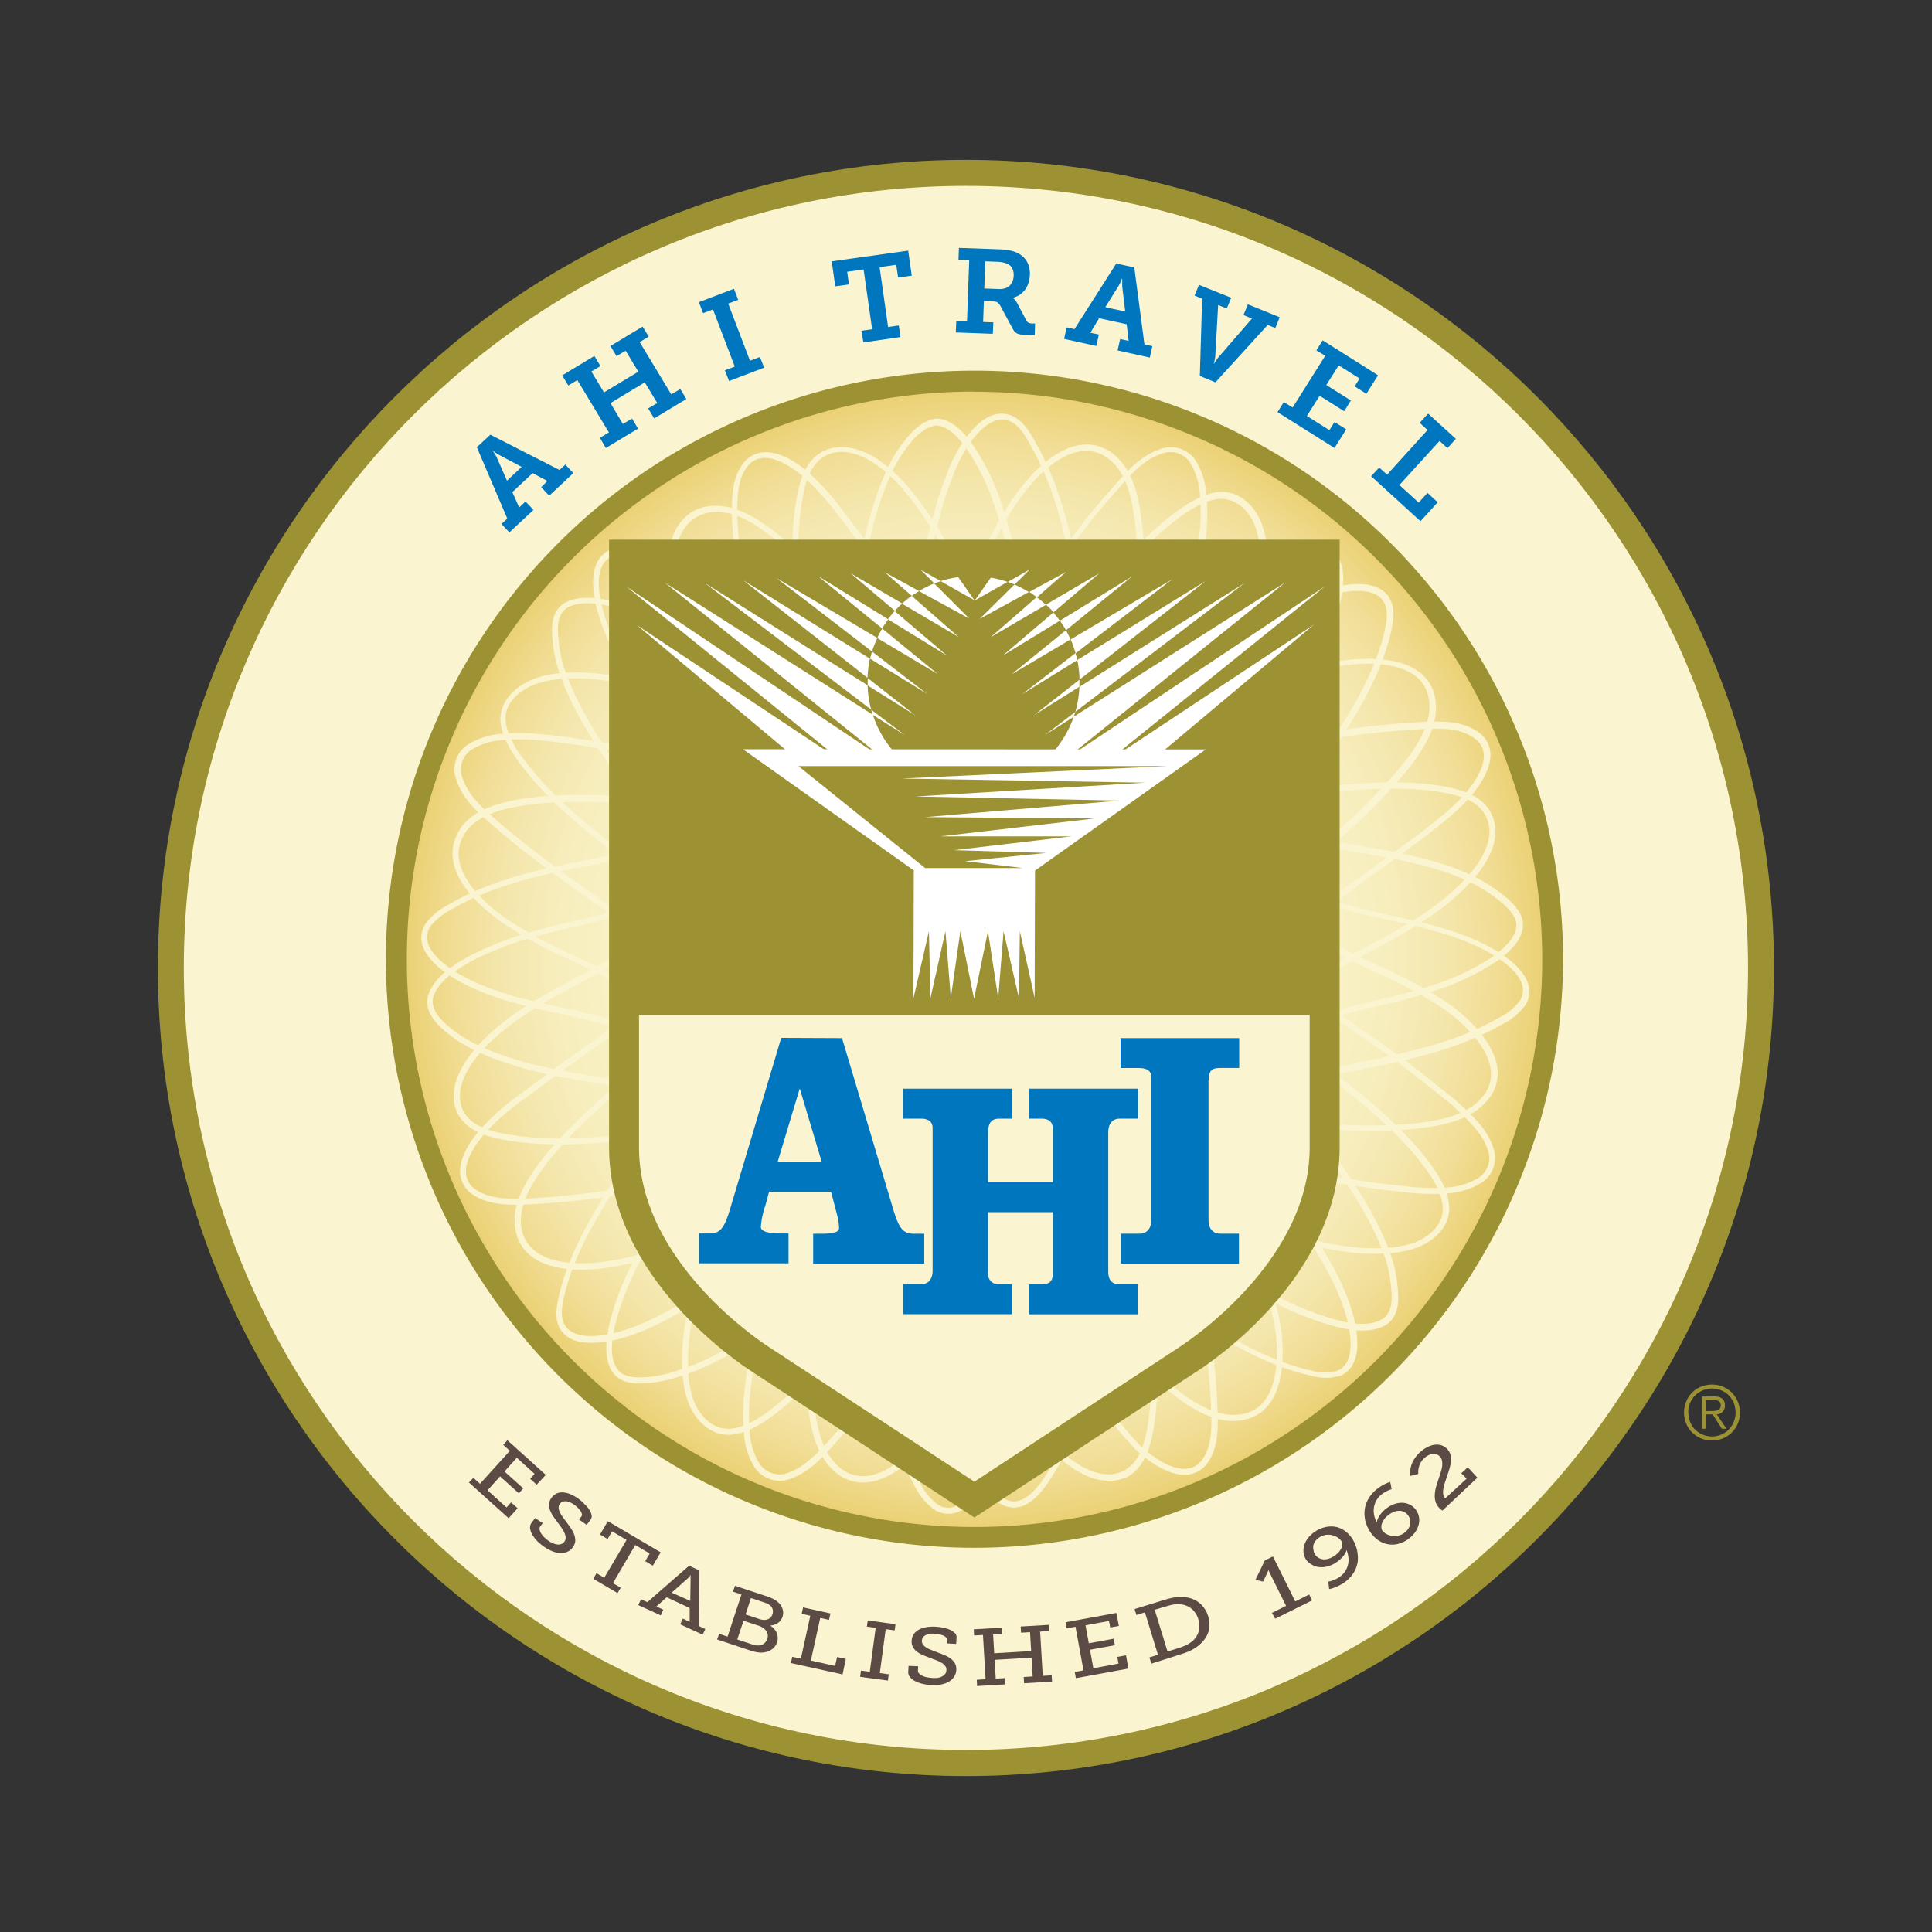 <svg xmlns="http://www.w3.org/2000/svg" xmlns:xlink="http://www.w3.org/1999/xlink" id="Layer_1" data-name="Layer 1" viewBox="0 0 360 360"><rect x="0" y="0" width="360" height="360" fill="#333333" stroke="none"/><defs><style>.cls-1{fill:#faf5d0;}.cls-2{fill:url(#radial-gradient);}.cls-3{fill:#9c9233;}.cls-4{fill:#0076be;}.cls-5{fill:#fff;}.cls-6{fill:#5c4b44;}</style><radialGradient id="radial-gradient" cx="181.59" cy="178.75" r="107.72" gradientUnits="userSpaceOnUse"><stop offset="0" stop-color="#faf5d0"></stop><stop offset="0.45" stop-color="#faf4ce"></stop><stop offset="0.61" stop-color="#f9f2c7"></stop><stop offset="0.73" stop-color="#f7edbc"></stop><stop offset="0.82" stop-color="#f4e6ab"></stop><stop offset="0.9" stop-color="#f1dd95"></stop><stop offset="0.97" stop-color="#ecd37a"></stop><stop offset="1" stop-color="#eacd6c"></stop></radialGradient></defs><title>Artboard 1</title><path class="cls-1" d="M328.3,180.5A148.06,148.06,0,1,1,180.24,32.44,148.06,148.06,0,0,1,328.3,180.5Z"></path><path class="cls-2" d="M181.59,286.47A107.72,107.72,0,1,0,73.86,178.75,107.72,107.72,0,0,0,181.59,286.47Z"></path><path class="cls-3" d="M181.59,288.41A109.67,109.67,0,1,1,291.25,178.75,109.79,109.79,0,0,1,181.59,288.41Zm0-215.44A105.78,105.78,0,1,0,287.37,178.75,105.9,105.9,0,0,0,181.59,73Z"></path><path class="cls-1" d="M206.53,275.91c-4.4,0-8.67-3.6-11.11-6.11-4.79-4.87-8.09-10.91-11.29-16.75l-.71-1.31c-.48-.94-.94-1.85-1.49-2.73l-.21-.37c-1.11-1.89-2.78-4.75-4.7-5.06a2.78,2.78,0,0,0-2.32.85,29.2,29.2,0,0,0-3.39,3.93c-1.47,1.92-2.85,4-4.19,6l-.07.11a160,160,0,0,1-11,14l-.53.59c-2.36,2.58-4.79,5.25-8.14,6.47a5.63,5.63,0,0,1-6.81-2.18,13.48,13.48,0,0,1-1.94-6.23,37.3,37.3,0,0,1,.22-8.88c.45-4,1.09-8.05,1.71-12,.5-3.16,1-6.42,1.42-9.65a22.55,22.55,0,0,0,.46-5.53l0-.15c-.1-.79-.23-1.88-.87-2.27a4.4,4.4,0,0,0-2.68,0,28.14,28.14,0,0,0-5.13,1.36c-1.43.49-2.83,1-4.23,1.51-5.53,2-11.25,4.1-17.31,4.84-3.36.43-14.46,1.18-16.13-7-1.06-4.87,2.09-9.71,5.31-13.8,4.35-5.38,9.58-10,14.65-14.45.33-.34.72-.69,1.13-1.07s.77-.7,1.16-1.09c.88-.82,2.5-2.31,2.47-3.66a2,2,0,0,0-.82-1.48,15.07,15.07,0,0,0-3.84-1.86l-.27-.1a114.36,114.36,0,0,0-11.42-2.91c-6.15-1.35-12.5-2.74-18.26-5.74-2.46-1.32-6.72-4-7.55-7.31a4.71,4.71,0,0,1,.74-3.87,11.86,11.86,0,0,1,4.09-3.37l.6-.37c8.4-4.77,18.06-6.61,26.57-8.24,1-.24,2-.45,3-.67s1.8-.37,2.71-.59c1.84-.56,4.58-1.4,4.77-3.51.11-1.8-1.58-4.23-2.22-5.14-1.27-2.07-2.76-4.08-4.2-6l-1.23-1.66c-4.1-6-7.23-11.26-9.22-17.06a22.27,22.27,0,0,1-1.29-6.24c-.25-2.3-.24-5.17,2.1-6.72,2.63-1.62,6.53-1,9.24-.43a61.3,61.3,0,0,1,12.5,5c2.33,1.26,4.6,2.68,6.8,4,2.66,1.66,5.41,3.37,8.25,4.81,1.64.88,5.35,2.86,6.67,1a6.62,6.62,0,0,0,.7-3.69,46.91,46.91,0,0,0-.68-6.78c-.82-7.12-1.42-14.65-.35-21.93.52-3.86,1.57-8.53,5.17-10.32s7.48-.14,9.46,1.06c5.07,3,8.54,8.15,11.6,12.66l.05.07c1.37,2.3,2.68,4.68,4,7,.46.82.91,1.65,1.37,2.46l.5.92c.37.67.71,1.3,1.1,1.92l.22.37c1.1,1.9,2.77,4.76,4.7,5.07a2.79,2.79,0,0,0,2.31-.84,22.18,22.18,0,0,0,2.78-3.28l.5-.66c1.43-1.84,2.8-3.77,4.13-5.64.93-1.32,1.86-2.63,2.81-3.91a124.21,124.21,0,0,1,8.48-10.5l.13-.15c2.34-2.68,5-5.73,8.56-6.91a5.56,5.56,0,0,1,6.8,2.19,14.37,14.37,0,0,1,1.93,6.23,36.71,36.71,0,0,1-.24,8.87c-.5,4.49-1.23,9-1.94,13.38-.44,2.7-.9,5.49-1.29,8.25a29.84,29.84,0,0,0-.34,5.51c0,.55.09,1.81.88,2.31a4.1,4.1,0,0,0,2.55.17l.2,0a42.16,42.16,0,0,0,5-1.44l.12,0c1.7-.56,3.45-1.19,5.13-1.79,5.22-1.88,10.62-3.82,16.27-4.43,3.38-.43,14.56-1.18,16.24,6.88,1.07,5.11-2.28,10.07-5.32,13.82a110.09,110.09,0,0,1-12.19,12.42l-2.44,2.24-1.12,1c-.4.36-.79.73-1.22,1.09l-.09.09c-1,1-2.47,2.47-2.39,3.66a1.85,1.85,0,0,0,.85,1.33,10.76,10.76,0,0,0,4.09,2,110.78,110.78,0,0,0,11.74,3.07c6,1.35,12.3,2.74,18,5.7,2.46,1.32,6.71,4,7.54,7.31a4.67,4.67,0,0,1-.74,3.88,12.31,12.31,0,0,1-4.48,3.54l-.35.2c-7.93,4.45-17.1,6.32-26,8.13l-.76.15c-1.76.33-3.59.67-5.42,1.2s-4.69,1.37-4.79,3.38c-.1,1.6,1.13,3.49,2.12,5l.1.16c1.05,1.71,2.26,3.39,3.43,5,.64.89,1.28,1.78,1.89,2.67,3.37,4.82,7.11,10.6,9.32,16.92a24.23,24.23,0,0,1,1.3,6.37c.36,3.29-.34,5.47-2.11,6.61-2.13,1.34-5.15,1.48-9.25.42a54.17,54.17,0,0,1-12.5-5c-2.5-1.27-4.9-2.77-7.23-4.22a84.57,84.57,0,0,0-7.8-4.51l-.82-.38a11.22,11.22,0,0,0-3.7-1.29,2.24,2.24,0,0,0-2,.49c-1.31,1.26-1,4.67-.81,6.51l0,.43c.11.6.2,1.25.28,1.9s.17,1.23.28,1.85c.67,6.84,1.43,14.54.35,21.91-.5,3.79-1.53,8.39-5.15,10.31A7.55,7.55,0,0,1,206.53,275.91ZM176.67,242.4a3.27,3.27,0,0,1,.54,0c2.46.41,4.22,3.42,5.5,5.62l.21.35c.56.92,1,1.85,1.49,2.75l.73,1.34c3.16,5.77,6.43,11.74,11.11,16.49,2.86,2.95,8.38,7.52,13.21,5.07,3.14-1.67,4.08-5.93,4.54-9.45,1.06-7.24.31-14.87-.35-21.6-.11-.58-.19-1.21-.28-1.85s-.17-1.27-.28-1.9l-.05-.47c-.21-2.17-.55-5.8,1.16-7.45a3.3,3.3,0,0,1,2.88-.8,11.89,11.89,0,0,1,4.09,1.39l.81.38a82.89,82.89,0,0,1,7.92,4.57c2.31,1.44,4.69,2.93,7.15,4.18A53.08,53.08,0,0,0,249.3,246c3.78,1,6.51.89,8.35-.27,1.37-.88,1.89-2.7,1.58-5.55a23.15,23.15,0,0,0-1.24-6.09c-2.16-6.18-5.85-11.88-9.18-16.63-.61-.89-1.24-1.77-1.88-2.66-1.18-1.64-2.4-3.34-3.46-5.08l-.1-.15c-1.08-1.66-2.42-3.73-2.3-5.7.14-2.83,3.57-3.83,5.62-4.43,1.89-.54,3.74-.89,5.53-1.22L253,198c8.79-1.79,17.87-3.64,25.65-8l.34-.19a11.52,11.52,0,0,0,4.09-3.18,3.53,3.53,0,0,0,.58-3c-.74-3-5.12-5.58-7-6.57-5.53-2.89-11.72-4.26-17.69-5.59a110.35,110.35,0,0,1-11.84-3.11,11.71,11.71,0,0,1-4.48-2.18,2.94,2.94,0,0,1-1.26-2.14c-.12-1.72,1.53-3.36,2.72-4.55l.13-.13c.45-.38.84-.74,1.22-1.09l1.13-1,2.43-2.23a108.65,108.65,0,0,0,12.07-12.29c2.89-3.55,6.07-8.23,5.09-12.86-1.48-7.1-11.84-6.37-15-6-5.51.6-10.85,2.52-16,4.37-1.69.61-3.44,1.24-5.16,1.81l-.12,0a42.64,42.64,0,0,1-5.16,1.47l-.23,0a4.84,4.84,0,0,1-3.34-.35c-1.25-.79-1.39-2.52-1.39-3.23a30.39,30.39,0,0,1,.33-5.61l0-.1c.39-2.78.85-5.57,1.29-8.28.71-4.36,1.44-8.86,1.94-13.32a36.15,36.15,0,0,0,.24-8.61,13.35,13.35,0,0,0-1.76-5.73,4.41,4.41,0,0,0-5.47-1.72c-3.26,1.08-5.81,4-8.06,6.57l-.13.16a122.65,122.65,0,0,0-8.41,10.42c-.95,1.27-1.87,2.57-2.8,3.88-1.33,1.89-2.71,3.83-4.16,5.68l-.49.65a23.55,23.55,0,0,1-2.93,3.45,3.94,3.94,0,0,1-3.27,1.12c-2.46-.41-4.29-3.55-5.51-5.63l-.2-.35c-.4-.64-.76-1.29-1.13-2-.16-.3-.32-.6-.5-.91l-1.37-2.46c-1.27-2.29-2.58-4.66-3.94-6.94v0c-3.15-4.62-6.39-9.41-11.24-12.32-1.78-1.07-5.23-2.63-8.35-1s-4.07,5.88-4.55,9.46c-1.05,7.15-.45,14.6.35,21.59a47.57,47.57,0,0,1,.69,7,7.64,7.64,0,0,1-.9,4.35c-1.91,2.7-6.26.39-8.11-.6-2.91-1.48-5.69-3.21-8.37-4.88-2.18-1.36-4.44-2.76-6.72-4A60.63,60.63,0,0,0,114,113c-2.5-.54-6.11-1.11-8.36.28-1.8,1.19-1.81,3.53-1.58,5.66a21.51,21.51,0,0,0,1.24,6c2,5.69,5,10.82,9.08,16.78l1.21,1.64c1.45,2,3,4,4.24,6.08,1.17,1.68,2.52,3.89,2.4,5.86-.27,2.9-3.58,3.91-5.55,4.51l-.11,0c-.91.22-1.83.41-2.74.6s-2.05.43-3,.67c-8.46,1.61-18,3.44-26.24,8.11l-.59.36a11.13,11.13,0,0,0-3.72,3,3.56,3.56,0,0,0-.58,3c.75,3,5.12,5.58,7,6.57,5.62,2.93,11.89,4.3,18,5.63a115.26,115.26,0,0,1,11.56,3l.29.11a15.56,15.56,0,0,1,4.17,2,3.14,3.14,0,0,1,1.24,2.35c0,1.86-1.82,3.58-2.82,4.51-.39.39-.8.76-1.19,1.11s-.77.71-1.11,1.06c-5.06,4.45-10.26,9-14.54,14.33-3,3.87-6,8.43-5.08,12.85,1.47,7.21,11.75,6.49,14.86,6.1,5.93-.72,11.58-2.79,17-4.78,1.41-.51,2.82-1,4.23-1.52a29.42,29.42,0,0,1,5.32-1.4,5.19,5.19,0,0,1,3.48.18c1.12.69,1.3,2.15,1.42,3.12l0,.18a23.58,23.58,0,0,1-.46,5.82c-.41,3.21-.92,6.49-1.42,9.65-.62,3.9-1.25,7.93-1.7,11.92a36.12,36.12,0,0,0-.23,8.61,12.46,12.46,0,0,0,1.76,5.72,4.51,4.51,0,0,0,5.47,1.73c3.07-1.12,5.41-3.68,7.67-6.16l.53-.58a159.15,159.15,0,0,0,10.94-13.86l.06-.09c1.35-2,2.74-4.08,4.23-6a30.63,30.63,0,0,1,3.54-4.09A4.2,4.2,0,0,1,176.67,242.4Z"></path><path class="cls-1" d="M160.81,276.24a8,8,0,0,1-5.25-2c-3.26-2.86-4.29-7.29-4.82-10.82-.94-6.4-.67-13-.42-19.43.06-1.6.13-3.21.17-4.82l0-.56c.18-2.62.22-5.44-1.75-5.75a8,8,0,0,0-3.72,1,57.39,57.39,0,0,0-8.36,4.63l-1.17.74c-1.23.73-2.43,1.47-3.65,2.21-5.35,3.29-10.89,6.69-17.11,8.21-5.72,1.26-9.28.41-10.61-2.51-.78-1.82-.37-3.87,0-5.52,1.51-6.76,5-13.11,7.94-17.89,1.38-2.3,2.93-4.58,4.44-6.8,1.14-1.69,2.33-3.43,3.43-5.17l.18-.3c1.57-2.68,2.94-5.42.9-6.85-1.3-1.11-3.33-1.52-5.13-1.88l-1-.22c-1.9-.37-3.84-.7-5.71-1A114.73,114.73,0,0,1,97.36,199c-5.31-1.58-9.6-3.19-13.27-5.95-1.88-1.43-5.8-4.4-4-8.4,1.44-3,4.64-5,7.53-6.59a63,63,0,0,1,13.09-4.89c2-.57,4.1-1.05,6.13-1.52a75.58,75.58,0,0,0,9.78-2.72c.9-.31,3.27-1.14,3.88-2.5a1.89,1.89,0,0,0,0-1.56,11.49,11.49,0,0,0-3-3.47c-.88-.77-1.76-1.43-2.73-2.15-5.37-4.25-11.44-9-16.18-14.82-2.15-2.61-4.5-5.68-5.21-9.09-.86-4.32,2.59-7.6,6.39-8.94a20.69,20.69,0,0,1,6.17-1.07c7.33-.31,14.32,1.79,21.1,3.82,1.17.35,2.33.7,3.5,1a20.42,20.42,0,0,0,2.4.68l.48.12c1.64.39,4.4,1,5.91.11a2.28,2.28,0,0,0,1-1.52,14.87,14.87,0,0,0-.06-3.58c0-.29-.05-.57-.07-.85-.16-1.08-.36-2.21-.56-3.33s-.42-2.35-.59-3.52a153.48,153.48,0,0,1-2.67-21.8V96c0-3.21,0-6.84,2-9.5a5.23,5.23,0,0,1,3.85-2.22c3.85-.33,8,3.32,9.16,4.45a49.15,49.15,0,0,1,6.08,7c2.13,2.71,4.17,5.51,6.15,8.21,1.46,2,3,4.05,4.49,6.05A36.86,36.86,0,0,0,172,114.7a4.94,4.94,0,0,0,2.66,1.91,1.13,1.13,0,0,0,.66-.09l.26-.09.27-.25a5.5,5.5,0,0,0,.72-.73,15.25,15.25,0,0,0,1.89-2.88l.62-1.09c1-1.89,1.91-3.9,2.82-5.85,2.63-5.64,5.36-11.48,9.62-16.31,2.86-3.27,8.5-8.36,14.21-5.78,3.68,1.73,6,5.83,6.81,12.18,1,6.45.77,13.11.51,19.54-.06,1.53-.12,3.06-.16,4.58a14.5,14.5,0,0,0,.2,4.89,1.94,1.94,0,0,0,1.07,1.35c1.69.69,4.86-1.09,6.39-2l.39-.22c2.31-1.26,4.66-2.66,6.93-4l2.43-1.53c5.73-3.61,11.65-7.35,18.32-8.89,1.94-.51,8.48-1.88,10.49,2.39.91,1.94.49,4,.15,5.65-1.18,5.32-3.71,11-7.94,17.78-1.16,1.89-2.41,3.73-3.61,5.51-1.44,2.11-2.93,4.31-4.24,6.55l-.19.32c-1.59,2.69-3,5.45-1,7,1.36,1.08,3.41,1.5,5.22,1.86l1,.21c1.91.4,3.89.73,5.8,1.06,2.56.43,5.21.88,7.74,1.48,5.28,1.13,12,2.94,17.22,6.89,2.93,2.13,4.41,4.07,4.51,5.94.13,3.23-3,5.64-4.74,6.93a46.34,46.34,0,0,1-11.73,5.61,102.79,102.79,0,0,1-9.94,2.68c-2.49.58-5.07,1.18-7.55,1.92-1,.22-2,.55-2.95.86l-.16.05c-1.13.45-3.3,1.29-3.87,2.62a1.94,1.94,0,0,0,.06,1.56,11.21,11.21,0,0,0,2.95,3.33c.46.41.91.77,1.35,1.12s1,.78,1.45,1.2c5.21,4,11.21,8.81,16.14,14.67l.27.34c2,2.55,4.25,5.44,4.83,8.66,1,4.66-2.73,7.79-6.28,9a21.61,21.61,0,0,1-6.2.95c-7.06.3-13.88-1.67-20.46-3.57-1.37-.39-2.74-.79-4.1-1.16-1-.35-1.94-.57-2.88-.8-3-.72-6.31-1.27-6.94,1.31a16.62,16.62,0,0,0,.07,3.72l.07.68c.36,2.57.69,4.75,1.14,7l.26,1.63a138.45,138.45,0,0,1,2.3,20.19c.11,3.15.25,7.07-1.84,10a5.18,5.18,0,0,1-3.71,2.2c-3.26.34-6.92-2.2-9.41-4.4a67.25,67.25,0,0,1-6-7.07c-2.31-2.87-4.51-5.87-6.64-8.77-1.33-1.8-2.66-3.6-4-5.39l-.7-1a30.66,30.66,0,0,0-3.18-3.93c-.72-.71-1.7-1.69-2.65-1.78-1.3-.18-2.52,1.84-3,2.71a52,52,0,0,0-3.93,7.73l-.32.71A84.82,84.82,0,0,1,174,267.09c-1.38,2-6.34,8.36-12.13,9.08A7.37,7.37,0,0,1,160.81,276.24Zm-12.29-44.57h.4c3.21.52,2.92,4.72,2.76,7l0,.52c-.05,1.59-.11,3.21-.18,4.82-.25,6.35-.51,12.92.41,19.21.53,3.54,1.48,7.52,4.43,10.12A6.82,6.82,0,0,0,161.7,275c4.24-.53,8.64-4.8,11.35-8.61a84.23,84.23,0,0,0,7.32-13.19l.33-.76a54.57,54.57,0,0,1,4-7.88c.68-1.13,2.12-3.53,4.16-3.24,1.33.13,2.48,1.28,3.32,2.12a32.55,32.55,0,0,1,3.31,4.07l.69.94c1.35,1.78,2.69,3.59,4,5.4,2.13,2.89,4.33,5.87,6.61,8.72a67.67,67.67,0,0,0,5.86,7c1.87,1.65,5.5,4.41,8.5,4.1a4,4,0,0,0,2.9-1.74c1.85-2.6,1.73-6.15,1.61-9.29a138.11,138.11,0,0,0-2.27-20l-.27-1.62c-.44-2.21-.78-4.41-1.15-7l-.06-.7a16.69,16.69,0,0,1-.05-4.06c1-3.95,5.93-2.77,8.33-2.2.93.23,1.88.47,2.94.82,1.34.36,2.72.76,4.09,1.15,6.5,1.88,13.22,3.81,20.11,3.53a20.79,20.79,0,0,0,5.88-.89c3.07-1.09,6.38-3.77,5.5-7.72-.54-3-2.7-5.73-4.61-8.18l-.26-.33c-4.84-5.75-10.78-10.5-16-14.5-.5-.43-1-.81-1.44-1.19s-.91-.73-1.37-1.13a12.21,12.21,0,0,1-3.25-3.73,3.15,3.15,0,0,1-.08-2.51c.75-1.77,3.22-2.73,4.54-3.24l.2-.07c1-.32,2-.65,3-.88,2.48-.74,5.07-1.34,7.58-1.93a99,99,0,0,0,9.83-2.64,45.6,45.6,0,0,0,11.42-5.45c2.26-1.72,4.36-3.64,4.27-5.94-.08-1.48-1.44-3.18-4.05-5.08-5-3.81-11.61-5.58-16.78-6.69-2.51-.59-5.14-1-7.68-1.47-1.92-.32-3.91-.66-5.85-1.06l-1-.21c-1.94-.39-4.13-.83-5.7-2.08-2.93-2.28-.65-6.16.71-8.47l.19-.32c1.34-2.28,2.83-4.49,4.28-6.62,1.2-1.77,2.44-3.6,3.59-5.46,4.17-6.71,6.64-12.24,7.8-17.42.31-1.55.67-3.32-.08-4.92-1.66-3.55-7.92-2.09-9.16-1.76-6.5,1.5-12.34,5.18-18,8.75l-2.45,1.53c-2.29,1.37-4.65,2.77-7,4l-.38.22c-1.94,1.09-5.19,2.91-7.38,2a3,3,0,0,1-1.74-2.11,15.13,15.13,0,0,1-.25-5.26c0-1.5.1-3,.16-4.56.26-6.38.52-13-.5-19.33-.79-6-2.86-9.76-6.15-11.3-5.21-2.35-10.73,3-12.86,5.49-4.15,4.71-6.85,10.47-9.45,16-.91,1.95-1.86,4-2.85,5.92l-.62,1.09a15.93,15.93,0,0,1-2,3.05,6.08,6.08,0,0,1-.83.85,3.75,3.75,0,0,0-.35.33l-.11.11-.16,0a2,2,0,0,0-.32.1,2.05,2.05,0,0,1-1.22.13c-1-.09-2.06-.83-3.31-2.25a38.85,38.85,0,0,1-4-4.87c-1.52-2-3-4.06-4.49-6.06-2-2.69-4-5.48-6.14-8.18a48.55,48.55,0,0,0-6-6.82c-2.26-2.16-5.61-4.38-8.28-4.16a4.07,4.07,0,0,0-3,1.77c-1.75,2.35-1.74,5.78-1.74,8.81v.5a153.63,153.63,0,0,0,2.66,21.63c.17,1.18.38,2.34.58,3.5s.4,2.28.57,3.41c0,.32.06.59.08.88a15.9,15.9,0,0,1,0,3.9,3.45,3.45,0,0,1-1.55,2.28c-1.91,1.18-4.84.49-6.78,0l-.48-.12a23.55,23.55,0,0,1-2.49-.7l-3.47-1c-6.69-2-13.6-4.07-20.71-3.77a20.18,20.18,0,0,0-5.84,1c-3.1,1.09-6.43,3.74-5.65,7.62.66,3.16,2.91,6.1,5,8.6,4.66,5.68,10.68,10.43,16,14.63.94.7,1.87,1.4,2.8,2.2a12.83,12.83,0,0,1,3.27,3.88,3,3,0,0,1,0,2.48c-.72,1.62-2.8,2.52-4.54,3.13a77,77,0,0,1-9.92,2.75c-2,.47-4.09.95-6.08,1.51a62.56,62.56,0,0,0-12.85,4.79c-2.71,1.53-5.74,3.4-7,6.07s1,5,3.65,7c3.53,2.65,7.7,4.22,12.89,5.77a115.85,115.85,0,0,0,11.65,2.4c1.88.33,3.83.66,5.76,1l1,.21c1.93.39,4.12.83,5.6,2.1,3,2.13.76,6-.61,8.34l-.18.32c-1.13,1.77-2.32,3.52-3.47,5.22-1.49,2.2-3,4.48-4.41,6.74-2.86,4.71-6.32,11-7.79,17.54-.32,1.56-.67,3.34,0,4.82,1.07,2.34,4.2,3,9.29,1.85,6-1.48,11.5-4.83,16.78-8.07,1.22-.75,2.43-1.49,3.65-2.21l1.15-.73a56.67,56.67,0,0,1,8.52-4.71A9.68,9.68,0,0,1,148.52,231.67Z"></path><path class="cls-1" d="M176.7,282.08a5,5,0,0,1-2.82-.94,12.22,12.22,0,0,1-3.66-4.7c-4.54-7.91-6.43-16.9-8.25-25.6l-.13-.64a45.24,45.24,0,0,0-1.26-5.69c-.55-1.88-1.39-4.7-3.44-4.89-1.43-.08-3.06.88-4.49,1.74l-.83.49c-1.64,1.06-3.18,2.16-4.82,3.33q-1.41,1-2.88,2c-4.94,3.38-10.73,7.15-17.05,9.16a27.66,27.66,0,0,1-6.36,1.4c-1.69.1-5.14.3-6.68-2.22s-1.13-5.94-.42-9.05a52.19,52.19,0,0,1,5-12.56c1.2-2.2,2.55-4.35,3.85-6.44a96.68,96.68,0,0,0,4.93-8.49l.06-.12c.84-1.57,2.79-5.24,1-6.52a7.8,7.8,0,0,0-3.71-.7,34.5,34.5,0,0,0-4.53.41c-.79.1-1.57.2-2.36.28-6.66.74-14.42,1.43-22.11.34-3.81-.5-8.44-1.53-10.37-5-2.81-5.47,2.12-11.42,5.31-14.49,4.73-4.59,10.56-7.73,16.2-10.76l2-1.06c.44-.27.91-.54,1.37-.8s.92-.51,1.38-.79l.29-.16c1.93-1.08,4.86-2.7,5.19-4.59a2.76,2.76,0,0,0-.87-2.32,16,16,0,0,0-3.41-3l-.43-.32-2.3-1.62c-1.27-.89-2.59-1.81-3.84-2.75-5.71-4.06-10.21-7.55-14.14-10.95l-.21-.18c-2.63-2.27-5.6-4.84-6.79-8.35a5.54,5.54,0,0,1,2.19-6.87,13.71,13.71,0,0,1,6.28-1.93,36.79,36.79,0,0,1,7.5.12l1.29.1c4.06.45,8.16,1.12,12.13,1.76,3.17.52,6.45,1.06,9.64,1.47a32.1,32.1,0,0,0,5.56.34,3,3,0,0,0,2.46-.81,3.76,3.76,0,0,0,0-2.73,24.52,24.52,0,0,0-1.37-5c-.61-1.86-1.29-3.73-1.94-5.55-1.85-5.09-3.76-10.37-4.45-15.84-.46-4.3-.69-14.46,7-16.16,5.06-1,9.87,2.15,13.91,5.41a124.32,124.32,0,0,1,13,12.66l1.64,1.76c.69.8,1.47,1.58,2.16,2.26l.25.25c1.06,1.06,2.41,2.37,3.55,2.33a2,2,0,0,0,1.4-.79,12.43,12.43,0,0,0,2-4.17c.71-2,1.24-4.12,1.75-6.15l.21-.83c.32-1.45.64-2.88,1-4.32.37-1.61.73-3.22,1.1-4.86v0c.25-.85.49-1.7.72-2.54a53.76,53.76,0,0,1,2.2-6.72,27.72,27.72,0,0,1,3.77-7.25c1.53-2,3.9-4.62,7-4.37s5,3.6,6,5.6c4.63,8,6.52,17.21,8.34,26.07l.09.46a45.05,45.05,0,0,0,1.21,5.4c.51,2.16,1.5,4.69,3.41,4.78,1.59.11,3.34-.94,4.77-1.77l.59-.34c1.27-.83,2.55-1.75,3.78-2.64s2.58-1.87,3.94-2.75c4.9-3.35,10.67-7.11,17-9.25a27.75,27.75,0,0,1,6.29-1.3c1.83-.09,5.23-.27,6.77,2.23,1.23,2,1.36,4.93.41,9a50.13,50.13,0,0,1-5,12.46c-1.32,2.46-2.82,4.84-4.28,7.13-1.59,2.51-3.23,5.1-4.62,7.79-.07.17-.17.39-.28.63-.85,1.85-2.28,5-.69,6.12a7.48,7.48,0,0,0,3.7.7c1.48-.08,3-.26,4.51-.43q1.18-.15,2.37-.27c7.08-.79,14.65-1.39,22-.45,3.39.54,8.49,1.36,10.39,5.14,2.92,5.43-2,11.4-5.21,14.47-4.91,4.77-11,8.06-16.89,11.24l-1.28.69-1.5.78-1.41.73-.25.14c-1.9,1.1-4.78,2.77-5.12,4.71a2.79,2.79,0,0,0,.81,2.31,19.48,19.48,0,0,0,3.47,3l.49.36c1.59,1.13,3.2,2.24,4.81,3.35s3.26,2.26,4.89,3.42c3.61,2.78,7.14,5.58,10.55,8.3l1.07,1c2.3,2.13,4.9,4.54,5.94,7.67a5.52,5.52,0,0,1-2.18,6.87,14.4,14.4,0,0,1-6.28,1.93,44.66,44.66,0,0,1-8.8-.34c-4.32-.41-8.7-1.11-12.93-1.79-2.9-.46-5.91-.94-8.83-1.32l-1-.12a24.84,24.84,0,0,0-4.59-.34c-1,.11-2,.23-2.44.89s-.26,1.93-.16,2.71l0,.13a36.16,36.16,0,0,0,1.47,4.93c.62,1.88,1.31,3.78,2,5.61,1.84,5.08,3.74,10.33,4.42,15.78.46,4.31.69,14.48-7.05,16.05-5.14,1.07-10.12-2.27-13.89-5.29a108.88,108.88,0,0,1-12.46-12.09l-2.18-2.34c-.8-.79-1.5-1.61-2.19-2.4l-.35-.33c-1-1-2.29-2.14-3.44-2.11a2,2,0,0,0-1.38.8,11.77,11.77,0,0,0-1.95,4,117.74,117.74,0,0,0-3,11.49c-1.37,6.09-2.79,12.39-5.73,18.1-1,2-3.83,6.67-7.39,7.55A4.62,4.62,0,0,1,176.7,282.08ZM157,238.46h.25c2.85.26,3.85,3.67,4.46,5.7A47.6,47.6,0,0,1,163,250l.13.63c1.8,8.61,3.67,17.52,8.14,25.3a11.21,11.21,0,0,0,3.3,4.29,3.57,3.57,0,0,0,3,.62c3.2-.79,5.89-5.53,6.64-7,2.88-5.57,4.28-11.79,5.63-17.81a117,117,0,0,1,3-11.53,12.66,12.66,0,0,1,2.2-4.46,3.11,3.11,0,0,1,2.18-1.19c1.62-.1,3.1,1.3,4.29,2.42l.44.42c.69.81,1.35,1.57,2.14,2.35l2.19,2.36a108.17,108.17,0,0,0,12.33,12c3.58,2.87,8.29,6,13,5.07,6.82-1.38,6.56-10.8,6.14-14.78-.67-5.32-2.55-10.51-4.37-15.53-.66-1.84-1.35-3.74-2-5.62a36.71,36.71,0,0,1-1.52-5.13l0-.16c-.13-1-.34-2.55.35-3.5.69-1.11,2.09-1.26,3.22-1.38l.11,0a25.85,25.85,0,0,1,4.8.34l1,.13c2.94.38,6,.86,8.86,1.33,4.22.67,8.58,1.37,12.87,1.77a43.29,43.29,0,0,0,8.57.34,13.15,13.15,0,0,0,5.74-1.74,4.38,4.38,0,0,0,1.75-5.52c-1-2.88-3.34-5.08-5.64-7.21l-1-1c-3.37-2.68-6.9-5.48-10.49-8.24-1.61-1.15-3.23-2.27-4.86-3.4s-3.22-2.23-4.83-3.37l-.5-.37a20.67,20.67,0,0,1-3.66-3.18A3.91,3.91,0,0,1,245,184c.43-2.47,3.59-4.3,5.69-5.51l.28-.16c.47-.23.94-.48,1.41-.73l1.51-.78,1.26-.68C261,173,267,169.72,271.78,165.05c3-2.85,7.56-8.33,5-13.11-1.64-3.27-6.2-4-9.53-4.53-7.2-.92-14.69-.33-21.71.46l-2.35.26c-1.51.18-3.07.36-4.62.44h0a8.86,8.86,0,0,1-4.36-.89c-2.39-1.75-.72-5.39.28-7.56.11-.23.21-.45.29-.64,1.43-2.77,3.09-5.38,4.69-7.91,1.44-2.28,2.93-4.64,4.24-7.07a48.91,48.91,0,0,0,4.92-12.17c.88-3.81.79-6.49-.27-8.18s-3.53-1.8-5.73-1.69a27.09,27.09,0,0,0-6,1.25c-6.18,2.08-11.88,5.8-16.73,9.11-1.34.87-2.64,1.81-3.9,2.72s-2.53,1.83-3.85,2.69l-.61.35c-1.56.91-3.48,2-5.41,1.94-2.1-.11-3.6-2-4.46-5.63a44.55,44.55,0,0,1-1.23-5.51l-.09-.42c-1.8-8.78-3.67-17.85-8.22-25.76-1.29-2.43-2.74-4.8-5.1-5s-4.49,2-6,3.92a26.93,26.93,0,0,0-3.62,7,52.64,52.64,0,0,0-2.16,6.61c-.23.84-.47,1.69-.72,2.54-.36,1.63-.73,3.24-1.1,4.85-.32,1.43-.65,2.87-1,4.32l-.22.86c-.51,2-1.05,4.18-1.77,6.22a13.28,13.28,0,0,1-2.18,4.55,3.1,3.1,0,0,1-2.24,1.2H166c-1.65,0-3.13-1.47-4.31-2.66l-.22-.22c-.73-.73-1.53-1.52-2.23-2.34l-1.64-1.75a122.83,122.83,0,0,0-12.86-12.54c-4-3.25-8.38-6.13-12.95-5.18-6.82,1.49-6.56,10.92-6.13,14.9.67,5.33,2.55,10.54,4.38,15.58.66,1.82,1.34,3.7,1.95,5.56a25,25,0,0,1,1.41,5.17,4.58,4.58,0,0,1-.19,3.6,4.19,4.19,0,0,1-3.38,1.31,31.42,31.42,0,0,1-5.75-.35c-3.21-.41-6.5-.95-9.68-1.47-4-.64-8-1.31-12-1.75L101,138a36.78,36.78,0,0,0-7.27-.12A12.69,12.69,0,0,0,88,139.62a4.4,4.4,0,0,0-1.75,5.52c1.09,3.23,3.94,5.69,6.46,7.86l.21.19c4,3.42,8.29,6.78,14.06,10.89,1.25.94,2.5,1.81,3.82,2.73l2.32,1.64.43.32a17,17,0,0,1,3.63,3.24,3.88,3.88,0,0,1,1.11,3.24c-.43,2.44-3.52,4.15-5.77,5.4l-.27.15c-.45.28-.92.54-1.39.81s-.91.5-1.36.78l-2,1.09c-5.58,3-11.34,6.09-16,10.57-3,2.84-7.55,8.33-5.09,13.12,1.67,3,6,3.93,9.51,4.4,6.8,1,13.64.56,21.83-.35.78-.07,1.55-.17,2.33-.28a36.33,36.33,0,0,1,4.68-.41,8.73,8.73,0,0,1,4.35.89c2.6,1.9.4,6-.66,8l-.05.1a98.31,98.31,0,0,1-5,8.58c-1.3,2.07-2.64,4.21-3.82,6.38a51.06,51.06,0,0,0-4.92,12.27c-.65,2.86-1.14,6.08.27,8.17,1,1.71,3.32,1.83,5.61,1.69a26.83,26.83,0,0,0,6.09-1.34c6.19-2,11.9-5.69,16.76-9,1-.68,1.93-1.36,2.87-2,1.58-1.12,3.2-2.29,4.89-3.38l.84-.49C153.48,239.51,155.24,238.46,157,238.46Z"></path><path class="cls-1" d="M188.93,280.91a4.75,4.75,0,0,1-2.14-.53c-3.12-1.37-5.27-4.93-6.62-7.49a64.69,64.69,0,0,1-5-12.87c-.48-1.82-.89-3.67-1.29-5.46A74.6,74.6,0,0,0,171,244.08c-.51-1.23-1.37-3.31-2.65-3.82a1.94,1.94,0,0,0-1.55.12,9.64,9.64,0,0,0-2.84,2.27l-.58.6c-.78.89-1.51,1.85-2.14,2.69l-.57.7c-4.41,5.37-9,10.93-14.45,15.39-2.17,1.85-5.49,4.42-9,5.18-4.76.91-7.87-2.79-9.1-6.24a22.17,22.17,0,0,1-1-6.18c-.3-7.32,1.84-14.42,3.91-21.29.33-1.08.66-2.16,1-3.24.11-.44.26-.94.4-1.43s.29-1,.4-1.42l.1-.51c.35-1.72.82-4.07,0-5.36a2.21,2.21,0,0,0-1.47-.9,11.92,11.92,0,0,0-4.43.12c-1.58.16-3.17.42-4.7.68l-2.24.36a156.19,156.19,0,0,1-21.93,2.64c-3.41.13-7.3.09-10.19-1.94a5.12,5.12,0,0,1-2.21-3.79c-.31-3.67,3.09-7.62,4.56-9.15a42.22,42.22,0,0,1,7-5.93c4.68-3.6,9.59-7.09,14.35-10.46.36-.29.75-.59,1.15-.89,1.24-1,2.52-1.94,3.65-3a6,6,0,0,0,1.91-2.78c.16-1.17-1.74-2.3-2.76-2.91l-.1-.06c-1.82-1.1-3.84-2.05-5.78-3l-2.62-1.26-.76-.36a81.69,81.69,0,0,1-12.86-7.05c-2.84-2-11.86-8.93-8.39-16.24,2.07-4.59,7.56-6,12.11-6.75,6.93-1.09,14-.75,20.74-.42l3.67.18,1.23,0a12.09,12.09,0,0,0,3.68-.23,1.87,1.87,0,0,0,1.24-1c.53-1.1-.18-2.92-.7-4.25a71.43,71.43,0,0,0-4.7-8.34l-.69-1.11c-.63-1-1.28-2.05-1.93-3.07-3.48-5.5-7.08-11.19-8.66-17.68-1.28-5.51-.41-9.12,2.51-10.43,1.92-.9,3.82-.51,5.6,0,6.4,1.26,12.38,4.52,17.95,7.75,1.68,1.05,3.34,2.16,5,3.23,2.33,1.56,4.75,3.17,7.2,4.6,2.89,1.81,5.76,3.2,7.35,1.17,1.2-1.63,1.65-4.26,2-6.18s.73-3.86,1.06-5.74c.44-2.53.89-5.16,1.49-7.74a64,64,0,0,1,3.62-11.26,26.86,26.86,0,0,1,5.21-8,14.46,14.46,0,0,1,1.39-1.14l.52-.39.17-.1a6.37,6.37,0,0,0,.7-.27,6.19,6.19,0,0,1,1.36-.44c2.32-.1,4.62,1.49,6.92,4.72a43.54,43.54,0,0,1,5.63,11.64c1.12,3.29,1.92,6.66,2.69,9.92.59,2.49,1.19,5.06,1.94,7.58.17.49.33,1,.5,1.44s.35,1,.53,1.54c.54,1.37,1.34,3.41,2.56,3.9a1.83,1.83,0,0,0,1.52-.11,9.4,9.4,0,0,0,3.26-2.68l.25-.28a16.15,16.15,0,0,0,1.68-2.07c.16-.22.32-.44.49-.65,4.59-5.59,9.31-11.34,14.9-16,2.67-2.17,5.84-4.47,9.15-5.17,4.5-.9,7.82,2.61,9,6.24a22.66,22.66,0,0,1,1.07,6.12c.29,7.23-1.79,14.19-3.81,20.92-.36,1.21-.73,2.43-1.08,3.66-.1.39-.22.8-.35,1.22s-.32,1.05-.45,1.61c-.42,1.75-1,4.31-.13,5.76a2.31,2.31,0,0,0,1.55,1,12.09,12.09,0,0,0,4.41-.12c2.29-.23,4.61-.69,6.84-1.13a180.41,180.41,0,0,1,22-2.56c3.22-.11,7.23-.26,10.2,1.95a5.09,5.09,0,0,1,2.2,3.72c.32,3.41-2.71,7.23-4.55,9.21a56,56,0,0,1-5.87,5.13l-1.13.91c-2.87,2.16-5.79,4.26-8.6,6.29-1.91,1.38-3.83,2.76-5.76,4.19l-1.07.81c-1.27,1-2.59,2-3.75,3l-.22.22a4.87,4.87,0,0,0-1.67,2.4c-.19,1.32,2.09,2.68,2.84,3.13a64.87,64.87,0,0,0,5.81,3c.88.41,1.75.82,2.6,1.25a85.69,85.69,0,0,1,13.6,7.28c2,1.42,8.48,6.5,9.1,12.15a7.6,7.6,0,0,1-2.06,6.07c-2.7,3.18-7.16,4.23-10.75,4.78-6.41,1-12.9.72-19.17.44-1.75-.08-3.49-.15-5.23-.2h0l-1,0c-2.58-.11-5.12-.07-5.34,1.71a6.77,6.77,0,0,0,.77,3.44l.12.29a65,65,0,0,0,4,7.2c.47.76.94,1.51,1.39,2.27.63,1,1.28,2.06,1.94,3.09,3.47,5.49,7.07,11.16,8.65,17.65,1.61,7-.48,9.52-2.52,10.43a9.42,9.42,0,0,1-5.56,0c-7.13-1.55-13.69-5.24-18-7.89-2.26-1.31-4.47-2.79-6.6-4.22-1.8-1.2-3.65-2.44-5.54-3.59l-.31-.18c-2.71-1.58-5.49-2.94-7-.89-1.14,1.55-1.6,3.85-2,6.07s-.89,4.45-1.28,6.61c-.64,3.57-1.31,7.27-2.32,10.81a39.89,39.89,0,0,1-6,13.29C194.29,277.71,192,280.9,188.93,280.91ZM167.75,239a2.84,2.84,0,0,1,1,.19c1.74.69,2.68,3,3.3,4.47A77.23,77.23,0,0,1,175,254.31c.39,1.78.8,3.62,1.27,5.4a63.44,63.44,0,0,0,4.92,12.63c1.27,2.42,3.27,5.76,6.08,7,2.23,1.11,4.44,0,6.95-3.48A38.81,38.81,0,0,0,200,262.92a108.5,108.5,0,0,0,2.3-10.71c.39-2.16.79-4.4,1.28-6.62s.87-4.77,2.17-6.54c2.3-3,6.2-.78,8.53.58l.32.18c1.93,1.17,3.8,2.42,5.6,3.63,2.12,1.42,4.31,2.89,6.55,4.19,4.25,2.61,10.69,6.24,17.65,7.76a8.5,8.5,0,0,0,4.87,0c2.95-1.32,2.64-5.68,1.85-9.11-1.54-6.29-5.08-11.88-8.51-17.3-.65-1-1.31-2.07-1.95-3.1-.45-.76-.91-1.51-1.38-2.27a66.26,66.26,0,0,1-4.09-7.34l-.13-.32a7.59,7.59,0,0,1-.84-4c.36-3,4.23-2.8,6.53-2.7l1,0c1.76,0,3.51.12,5.26.2,6.22.27,12.65.55,18.94-.43,3.39-.52,7.6-1.5,10.06-4.4a6.46,6.46,0,0,0,1.78-5.18c-.56-5.18-6.74-10-8.61-11.34a85,85,0,0,0-13.44-7.18c-.86-.43-1.72-.84-2.59-1.25a65.82,65.82,0,0,1-5.91-3c-1.1-.66-3.7-2.2-3.39-4.25.11-1.23,1.16-2.27,2-3.1l.24-.22c1.21-1.11,2.55-2.14,3.84-3.13l1.07-.82c2-1.44,3.87-2.82,5.78-4.2,2.81-2,5.72-4.13,8.57-6.27l1.12-.9a55.28,55.28,0,0,0,5.75-5c1.7-1.83,4.52-5.35,4.25-8.32a3.94,3.94,0,0,0-1.75-2.89c-2.65-2-6.43-1.84-9.47-1.73a178.81,178.81,0,0,0-21.79,2.53c-2.32.46-4.66.92-7,1.15a13.11,13.11,0,0,1-4.82.1,3.45,3.45,0,0,1-2.27-1.55c-1.15-1.85-.47-4.69,0-6.57.14-.64.31-1.2.48-1.74s.24-.79.34-1.18c.36-1.25.72-2.47,1.09-3.69,2-6.64,4-13.51,3.76-20.53a21.72,21.72,0,0,0-1-5.81c-1-3.18-3.86-6.24-7.68-5.49-3.06.65-6.09,2.87-8.65,4.94-5.5,4.56-10.19,10.26-14.72,15.77l-.47.64a17.81,17.81,0,0,1-1.78,2.18l-.23.26a10.15,10.15,0,0,1-3.67,3,3,3,0,0,1-2.39.12c-1.68-.68-2.55-2.9-3.19-4.52-.21-.61-.38-1.11-.56-1.61s-.33-1-.51-1.47c-.76-2.58-1.37-5.16-2-7.66-.77-3.24-1.56-6.58-2.66-9.81a42.22,42.22,0,0,0-5.48-11.34c-2-2.86-4-4.34-5.87-4.26a6.67,6.67,0,0,0-1,.36,7.07,7.07,0,0,1-.69.27l-.46.35a14,14,0,0,0-1.27,1,25.93,25.93,0,0,0-5,7.66,63.51,63.51,0,0,0-3.55,11c-.59,2.55-1,5.16-1.48,7.68-.32,1.88-.66,3.83-1.06,5.76s-.81,4.8-2.18,6.66c-2.46,3.13-6.79.42-8.86-.89-2.47-1.43-4.9-3-7.25-4.62-1.6-1.07-3.26-2.17-4.9-3.2-5.48-3.17-11.36-6.38-17.62-7.62-1.68-.45-3.28-.78-4.86,0-3,1.35-2.67,5.7-1.87,9.13,1.53,6.29,5.08,11.9,8.52,17.32.65,1,1.3,2,1.93,3.08l.69,1.11a74.47,74.47,0,0,1,4.79,8.5c.6,1.55,1.41,3.65.67,5.2a3.09,3.09,0,0,1-1.95,1.57,13.46,13.46,0,0,1-4,.28l-1.21,0-3.71-.17c-6.73-.33-13.69-.67-20.5.39-4.26.69-9.4,2-11.24,6.11-3.17,6.66,6.11,13.5,8,14.81a80.52,80.52,0,0,0,12.69,6.95l.76.36c.86.43,1.73.84,2.61,1.25,2,.94,4,1.9,5.89,3l.09.06c1.25.74,3.58,2.13,3.3,4.08a6.91,6.91,0,0,1-2.23,3.42c-1.19,1.1-2.5,2.1-3.76,3.07l-1.16.9c-4.77,3.38-9.68,6.86-14.35,10.46a42.09,42.09,0,0,0-6.87,5.8c-1.07,1.11-4.53,5-4.26,8.27a4,4,0,0,0,1.75,2.95c2.58,1.81,6.24,1.84,9.47,1.72a156.4,156.4,0,0,0,21.79-2.63c.75-.11,1.49-.24,2.23-.36,1.55-.26,3.16-.52,4.75-.68a13,13,0,0,1,4.81-.1,3.29,3.29,0,0,1,2.19,1.38c1.12,1.68.59,4.31.2,6.22l-.1.54q-.19.75-.42,1.5c-.14.48-.28,1-.4,1.4-.32,1.11-.65,2.19-1,3.28-2.05,6.77-4.16,13.78-3.87,20.93a20.91,20.91,0,0,0,.9,5.84c1.07,3,3.76,6.25,7.78,5.47,3.29-.71,6.44-3.16,8.53-4.94,5.41-4.39,9.93-9.9,14.3-15.23l.55-.68c.64-.84,1.37-1.81,2.21-2.77l.6-.61a10.45,10.45,0,0,1,3.2-2.53A3.28,3.28,0,0,1,167.75,239Z"></path><path class="cls-3" d="M180,330.94c-83,0-150.58-67.55-150.58-150.58S96.94,29.79,180,29.79,330.55,97.33,330.55,180.36,263,330.94,180,330.94Zm0-296.3C99.62,34.64,34.25,100,34.25,180.36S99.62,326.08,180,326.08s145.72-65.37,145.72-145.72S260.32,34.64,180,34.64Z"></path><path class="cls-1" d="M181.56,279.45l-39.88-26.16c-2.64-1.67-26.07-17.18-26.07-40.68V102.89h131.9V212.61c0,23.49-23.44,39-26.11,40.7l-39.84,26.14Z"></path><path class="cls-3" d="M181.56,282.77l-41.16-27c-2.72-1.72-26.91-17.73-26.91-42V100.56H249.62V213.8c0,24.24-24.19,40.26-27,42l-41.11,27ZM119.07,106.14V213.8c0,21.63,23.36,36.66,24.35,37.29l38.14,25,38.09-25c1-.66,24.39-15.7,24.39-37.32V106.14Z"></path><rect class="cls-3" x="116.12" y="101.64" width="130.75" height="87.5"></rect><path class="cls-4" d="M156.9,193.44l9.48,31.69c1.13,3.86,1.93,4.75,3.91,4.75h1.93v5.57h-20.7v-5.57h1.7c1.7,0,3.12-.25,3.12-.95a9.24,9.24,0,0,0-.29-2.28l-1.19-4.57H143.3l-.68,2.54a15.58,15.58,0,0,0-.85,4c0,1,2,1.21,3.51,1.21h1.65v5.57H130.26v-5.57h1.92c2,0,2.78-.89,3.92-4.75l9.47-31.69Zm-12,23.07h8.22l-4.08-13.63H149Z"></path><path class="cls-4" d="M230.91,199H227.4c-1.42,0-2.21.26-2.21,2.54v25.79c0,1.58.79,2.54,2.21,2.54h3.46v5.57h-22v-5.57h3.46c1.42,0,2.21-1,2.21-2.54V200.66c0-1.07-.79-1.65-2.21-1.65H208.8v-5.57h22.11Z"></path><path class="cls-4" d="M196.19,220.29v-9.95c0-1.27-.77-1.9-2.14-1.9h-2.31v-5.58h20.32v5.58h-3.4c-1.37,0-2.15.95-2.15,2.53v26c0,1.65.78,2.35,2.15,2.35H212v5.58H191.8V239.3h2.25c1.37,0,2.14-.38,2.14-2.09V225.87H184.11v11.21a1.93,1.93,0,0,0,2.14,2.22h2.25v5.58H168.29V239.3h3.35c1.38,0,2.14-1,2.14-2.54V210.15c0-1.08-.76-1.71-2.14-1.71h-3.4v-5.58h20.32v5.58h-2.31c-1.37,0-2.14.57-2.14,2.73v9.12Z"></path><path class="cls-5" d="M158.5,106.82l8.25,7a17.71,17.71,0,0,1,1.37-1.37Zm6.4-.17,5,4.38c.44-.32.9-.61,1.37-.89Zm-20.2,1.07,17.79,13.68a18.68,18.68,0,0,1,1-2.52Zm26.85-1.56,2.57,2.56,1.19-.44Zm7,1.37a20,20,0,0,0-3.28.75l6.29,3.56Zm-8.68,3.5a19.31,19.31,0,0,0-1.79,1.46l10.57,6.22Zm-31.37-2.9,23.15,18.17a21,21,0,0,1,.45-3.57Zm28.21,5.73c-.44.49-.86,1-1.25,1.53l11,6.77Zm7.37-5.14a19.3,19.3,0,0,0-2.84,1.42l9.38,5.13Zm-21.7-1.41,12,9.8a20.4,20.4,0,0,1,1.13-1.72ZM195,141.42l-27.1,0C178.12,142.22,186.29,141.72,195,141.42Zm11.23.55.86-.57h-.16Zm-41.35-.43-.1-.08h0Zm50.14-.15,29.81-25-37.74,25Zm-66.52.09h7.82l-37.64-25Zm7.94,0h8.32l-48.05-32.18Zm-32.58-32.93,40.92,32.92h3.12a19.7,19.7,0,0,1-5.26-8.29Zm33.09,33.35-.51-.42h-.12Zm-25.62-33.27,31,23.59a19.9,19.9,0,0,1-.67-4.53Zm33.06,8.49a17.48,17.48,0,0,0-.92,1.77l11.29,6.73Zm30.52-4.46c.48.46,1,.93,1.39,1.43l8.54-7.26Zm2.59,3a20.51,20.51,0,0,1,1.14,1.77l12.27-10Zm2,3.49a20.84,20.84,0,0,1,.93,2.58l18-13.79Zm-11.71-10.72c.43.15.86.3,1.28.47l2.79-2.77Zm4,1.87a17.11,17.11,0,0,1,1.43,1l5.41-4.73ZM162.49,121.4c-.13.44-.24.88-.35,1.33l10.63,6.58Zm36.25,19.91,40.73-32.77-39.39,25a19.79,19.79,0,0,1-5.1,7.9l11.93,0,40-32.2Zm2.41-14.67-8.45,6.61,8.43-5.29c0-.3,0-.59,0-.88S201.15,126.79,201.15,126.64Zm-.41-3.65a19.9,19.9,0,0,1,.41,3.65l23.46-18.34Zm.39,5a19.82,19.82,0,0,1-.76,4.65l31.55-24Zm-6.46,9,5.41-3.43c.1-.3.2-.6.29-.91Zm-32.32-4.74c.08.32.16.64.27.95l6,3.79Zm28.13-2.9L200.74,123c-.09-.44-.21-.88-.33-1.31Zm-28.79-3c0,.26,0,.51,0,.78s0,.4,0,.6l8.88,5.57Zm25.09-4.14,10.7-6.55c-.37-.53-.78-1-1.2-1.53Zm-2.22-3.45,10.33-6.06a19.59,19.59,0,0,0-1.73-1.43Zm-2-3.44,9.14-5a18.94,18.94,0,0,0-2.68-1.4Zm-.93-3.43,6.11-3.46a20.49,20.49,0,0,0-3.13-.79Zm6.85,13.77,11-6.51c-.26-.59-.55-1.16-.86-1.72Z"></path><path class="cls-5" d="M138.44,139.61l31.83,22.58L170.21,186l2.88-12.48.28,12.48,2.8-12.48,1,12.4,1.78-12.4,2.55,12.57,2.59-12.57L186,186l1-12.48L189.87,186l.16-12.48,2.76,12.4.07-23.7,31.83-22.58Zm70.14,9.57-36.2,3.08,31.58.25-28.75,3.34h24.38l-21.82,2.57,17.2.51-15.14,1.54,10.78,1.28H172.38l-23.61-19h68.79L168,145.07l45.43.77-42.86,2.57Z"></path><path class="cls-6" d="M88.21,275.37l1.23,1.11L95,270.34l-1.23-1.11.77-.86,7.16,6.45L100,276.65l-1.22-1.1.83-.92-3.31-3L94,274.19l3.5,3.15-.82.92-3.5-3.16-2.34,2.6,3.54,3.19.86-.95,1.21,1.1-1.67,1.86-7.4-6.66Z"></path><path class="cls-6" d="M101.13,283.8l-.46.63a.75.75,0,0,0-.13.55,1.83,1.83,0,0,0,.24.66,3.31,3.31,0,0,0,.53.7,5.61,5.61,0,0,0,.77.67,4.35,4.35,0,0,0,.91.54,3.05,3.05,0,0,0,.85.24,1.63,1.63,0,0,0,.74-.08,1.24,1.24,0,0,0,.58-.44,1.2,1.2,0,0,0,.24-.8,2.48,2.48,0,0,0-.24-.87,6.22,6.22,0,0,0-.58-1c-.23-.33-.48-.66-.73-1s-.54-.73-.79-1.11a5.44,5.44,0,0,1-.58-1.12,2.85,2.85,0,0,1-.17-1.15,2.15,2.15,0,0,1,.46-1.13,2.22,2.22,0,0,1,1-.83,2.62,2.62,0,0,1,1.28-.16,4.47,4.47,0,0,1,1.4.39,7.8,7.8,0,0,1,1.4.83,9.3,9.3,0,0,1,1.12,1,5.93,5.93,0,0,1,.85,1,2.94,2.94,0,0,1,.41,1,1,1,0,0,1-.17.82l-.74,1-1.41-1,.44-.59a.51.51,0,0,0,.07-.44,1.45,1.45,0,0,0-.25-.56,4.74,4.74,0,0,0-.48-.58,5.25,5.25,0,0,0-.62-.53,4.69,4.69,0,0,0-.79-.47,2.51,2.51,0,0,0-.76-.22,1.36,1.36,0,0,0-.67.07,1,1,0,0,0-.52.4,1.12,1.12,0,0,0-.24.72,2.14,2.14,0,0,0,.2.78,4.81,4.81,0,0,0,.5.85c.2.29.42.59.65.9s.61.82.89,1.22a6.31,6.31,0,0,1,.65,1.22,3.25,3.25,0,0,1,.21,1.21,2.24,2.24,0,0,1-.47,1.2,2.4,2.4,0,0,1-1.08.86,3,3,0,0,1-1.36.19,4.59,4.59,0,0,1-1.51-.38,7.93,7.93,0,0,1-1.53-.88,9.65,9.65,0,0,1-1.18-1,6.3,6.3,0,0,1-.89-1.18,3.13,3.13,0,0,1-.4-1.17,1.41,1.41,0,0,1,.27-1l.66-.89Z"></path><path class="cls-6" d="M111.14,293.14l1.45.85,4.16-7.05-2.7-1.59-.83,1.42-1.42-.84,1.46-2.48,9.84,5.8-1.46,2.49-1.41-.84.83-1.42-2.69-1.59L114.21,295l1.45.85-.59,1-4.52-2.66Z"></path><path class="cls-6" d="M119.45,298l1.17.54,7.78-6.79,1.93.88L130.26,303l1.17.54-.49,1.06-4.2-1.93.49-1.06,1.28.59,0-2.57-4.28-2-1.92,1.71,1.29.6-.48,1.06-4.2-1.92Zm9.17.3.06-4a1.69,1.69,0,0,1,0-.33c0-.1,0-.19,0-.26s0-.17.06-.24l-.05,0a.9.9,0,0,1-.14.2l-.17.21-.23.23-3,2.66Z"></path><path class="cls-6" d="M134,304.44l1.57.52,2.59-7.85-1.57-.52.36-1.1,5.75,1.9a11,11,0,0,1,1.19.46,4.82,4.82,0,0,1,.93.57,3.54,3.54,0,0,1,.58.58,2.93,2.93,0,0,1,.38.69,2.51,2.51,0,0,1,.15.77,2.22,2.22,0,0,1-.12.8,2.19,2.19,0,0,1-.86,1.16,2.88,2.88,0,0,1-1.45.48v0a3.14,3.14,0,0,1,.78.65,2.74,2.74,0,0,1,.48.77,2.41,2.41,0,0,1,.16.84,2.53,2.53,0,0,1-.13.86,2.44,2.44,0,0,1-.49.88,2.79,2.79,0,0,1-.75.61,3.13,3.13,0,0,1-.93.34,3.6,3.6,0,0,1-1,.08,5.16,5.16,0,0,1-1-.15,9.65,9.65,0,0,1-1-.29l-6-2Zm6.07,1.94c.18.06.37.11.58.16a2.49,2.49,0,0,0,.59.07,1.9,1.9,0,0,0,.58-.09,1.78,1.78,0,0,0,.5-.24,2.11,2.11,0,0,0,.4-.39,2,2,0,0,0,.26-.51,1.82,1.82,0,0,0,.08-.76,1.69,1.69,0,0,0-.27-.69,2.2,2.2,0,0,0-.57-.57,3,3,0,0,0-.86-.43l-2.82-.93-1.16,3.49Zm1.5-4.67a2.76,2.76,0,0,0,.81.14,1.85,1.85,0,0,0,.69-.12,1.68,1.68,0,0,0,.54-.37,1.53,1.53,0,0,0,.33-.57,1.59,1.59,0,0,0,.05-.86,1.39,1.39,0,0,0-.44-.74,3,3,0,0,0-.54-.35,5.36,5.36,0,0,0-.7-.28l-2.38-.79-1,3.06Z"></path><path class="cls-6" d="M147.62,308.71l1.61.36,1.76-8-1.61-.35.26-1.2,5.1,1.12-.27,1.2-1.63-.36-1.75,7.94,4.52,1,.37-1.66,1.63.35L157,312l-9.62-2.11Z"></path><path class="cls-6" d="M160.43,311.29l1.64.22,1.1-8.19-1.64-.22.16-1.15,5.17.7-.15,1.15-1.67-.23-1.1,8.19,1.66.22-.15,1.17-5.18-.7Z"></path><path class="cls-6" d="M171.09,310.49l-.05.77a.74.74,0,0,0,.2.54,1.79,1.79,0,0,0,.56.42,3.51,3.51,0,0,0,.83.29,6.34,6.34,0,0,0,1,.14,5.17,5.17,0,0,0,1.06,0,2.57,2.57,0,0,0,.85-.27,1.69,1.69,0,0,0,.58-.47,1.21,1.21,0,0,0,.23-.69,1.14,1.14,0,0,0-.23-.79,2.27,2.27,0,0,0-.69-.6,5.37,5.37,0,0,0-1-.48l-1.17-.44-1.27-.49a5.55,5.55,0,0,1-1.1-.63,2.73,2.73,0,0,1-.77-.86,2.09,2.09,0,0,1-.24-1.2,2.22,2.22,0,0,1,.42-1.27,2.76,2.76,0,0,1,1-.84,4.85,4.85,0,0,1,1.38-.43,7.92,7.92,0,0,1,1.63-.08,10.23,10.23,0,0,1,1.46.19,6,6,0,0,1,1.28.4,2.67,2.67,0,0,1,.88.6,1,1,0,0,1,.31.78l-.07,1.24-1.74-.1,0-.73a.54.54,0,0,0-.19-.41,1.41,1.41,0,0,0-.51-.33,4.09,4.09,0,0,0-.72-.22,5.6,5.6,0,0,0-.81-.1,4,4,0,0,0-.92,0,2.36,2.36,0,0,0-.75.23,1.5,1.5,0,0,0-.53.42,1.22,1.22,0,0,0-.22.63,1.12,1.12,0,0,0,.2.73,2.12,2.12,0,0,0,.6.54,4.25,4.25,0,0,0,.88.44l1,.39,1.41.54a6,6,0,0,1,1.21.66,3.1,3.1,0,0,1,.84.9,2.14,2.14,0,0,1,.27,1.26,2.39,2.39,0,0,1-.44,1.31,2.94,2.94,0,0,1-1,.91,4.8,4.8,0,0,1-1.47.5,7.28,7.28,0,0,1-1.76.11,9.06,9.06,0,0,1-1.55-.23,6,6,0,0,1-1.39-.49,3,3,0,0,1-1-.76,1.38,1.38,0,0,1-.34-1l.06-1.11Z"></path><path class="cls-6" d="M182,313l1.65-.1-.49-8.25-1.65.1-.07-1.15,5.21-.31.07,1.15-1.67.1.21,3.52,6.88-.41-.21-3.52-1.67.1-.07-1.15,5.21-.31.07,1.15-1.66.1.49,8.25,1.66-.1.07,1.17-5.21.31-.07-1.17,1.67-.1-.21-3.5-6.88.41.21,3.5,1.67-.1.07,1.17-5.21.31Z"></path><path class="cls-6" d="M200.26,311.54l1.63-.29-1.49-8.13-1.63.3-.21-1.14,9.47-1.73.45,2.42-1.61.29-.23-1.21-4.37.8.61,3.35,4.64-.85.22,1.21-4.64.85.63,3.44,4.69-.86-.23-1.25,1.62-.3.45,2.47-9.79,1.79Z"></path><path class="cls-6" d="M214.18,308.83l1.59-.49-2.43-7.9-1.59.49-.33-1.11,5.41-1.66.76-.23.69-.17.66-.12c.22,0,.44-.06.67-.07a6.28,6.28,0,0,1,1.86.15,4.69,4.69,0,0,1,1.59.66,4.51,4.51,0,0,1,1.24,1.15,5.15,5.15,0,0,1,.82,1.62,5.57,5.57,0,0,1,.24,1.78,4.52,4.52,0,0,1-.38,1.63A5.2,5.2,0,0,1,224,306a7,7,0,0,1-1.47,1.18,8.07,8.07,0,0,1-1.21.61c-.42.17-.88.34-1.39.49L214.53,310Zm5.32-1.7a10.44,10.44,0,0,0,1.13-.41,4.59,4.59,0,0,0,1-.52,3.87,3.87,0,0,0,1.63-1.91,3.57,3.57,0,0,0,.23-1.22,4.34,4.34,0,0,0-.2-1.35,4.19,4.19,0,0,0-.59-1.22,3.68,3.68,0,0,0-.87-.89,4,4,0,0,0-1.12-.53,4.22,4.22,0,0,0-1.3-.16,4.94,4.94,0,0,0-1.1.13c-.35.08-.73.18-1.15.31l-2,.6,2.39,7.77Z"></path><path class="cls-6" d="M237,300.54l2.64-1.31-3.06-6.18-.11-.22c0-.07-.06-.13-.09-.19l-.08-.18,0,0a.64.64,0,0,1,0,.2c0,.07-.05.16-.09.26s-.1.22-.17.36l-.68,1.43-1.43-.33,1.76-3.62,1.5-.74,4.16,8.38,2.6-1.29.54,1.1-6.86,3.41Z"></path><path class="cls-6" d="M243.36,290.59a3.11,3.11,0,0,1-.47-1.41,3.34,3.34,0,0,1,.2-1.43,4.3,4.3,0,0,1,.8-1.35,5.82,5.82,0,0,1,1.35-1.14,5.55,5.55,0,0,1,1.89-.74,4.65,4.65,0,0,1,1.86,0,4.53,4.53,0,0,1,1.69.8,5.39,5.39,0,0,1,1.38,1.53,6.54,6.54,0,0,1,.6,1.28,6.31,6.31,0,0,1,.32,1.43,6.21,6.21,0,0,1,0,1.49,5.29,5.29,0,0,1-.46,1.48,5.59,5.59,0,0,1-.94,1.39,6.78,6.78,0,0,1-1.49,1.21,7.06,7.06,0,0,1-.93.49c-.3.13-.55.23-.77.3a6.3,6.3,0,0,1-.72.18l-.16-1.38a4.71,4.71,0,0,0,.57-.14,5.61,5.61,0,0,0,.59-.22,4,4,0,0,0,.68-.35,3.85,3.85,0,0,0,1.83-2.45,4.12,4.12,0,0,0,.07-1.4,5.3,5.3,0,0,0-.34-1.33l0,0a2.49,2.49,0,0,1-.26.62,3.88,3.88,0,0,1-.47.64,5.12,5.12,0,0,1-.62.61,5,5,0,0,1-.74.54,5.21,5.21,0,0,1-1.6.67,4.17,4.17,0,0,1-1.52.08,3.49,3.49,0,0,1-1.31-.47A3,3,0,0,1,243.36,290.59Zm1.64-1a1.9,1.9,0,0,0,.62.64,2,2,0,0,0,.82.31,2.57,2.57,0,0,0,1-.07,3.72,3.72,0,0,0,1.09-.49,3.85,3.85,0,0,0,.82-.65,3.28,3.28,0,0,0,.54-.75,1.93,1.93,0,0,0,.23-.73,1,1,0,0,0-.14-.63,2,2,0,0,0-.43-.5,2.68,2.68,0,0,0-.58-.39,3.25,3.25,0,0,0-.7-.26,2.86,2.86,0,0,0-.77-.1,3.11,3.11,0,0,0-.79.1,3.12,3.12,0,0,0-1.55,1,2.33,2.33,0,0,0-.42.81,2.07,2.07,0,0,0,0,.86A2.28,2.28,0,0,0,245,289.58Z"></path><path class="cls-6" d="M262.51,286.71a5.64,5.64,0,0,1-1.81.92,4.55,4.55,0,0,1-1.86.15,4.63,4.63,0,0,1-1.77-.62,5.4,5.4,0,0,1-1.52-1.4,7,7,0,0,1-.73-1.22,6.3,6.3,0,0,1-.46-1.39,6.16,6.16,0,0,1-.1-1.49,5.35,5.35,0,0,1,.31-1.51,6.29,6.29,0,0,1,.81-1.47,6.76,6.76,0,0,1,1.37-1.35,10.09,10.09,0,0,1,.87-.58,8.11,8.11,0,0,1,.74-.36,6.62,6.62,0,0,1,.68-.26l.28,1.35c-.17.06-.36.12-.55.2s-.35.16-.56.27a5.25,5.25,0,0,0-.64.41,3.94,3.94,0,0,0-1.1,1.23A3.9,3.9,0,0,0,256,281a4.12,4.12,0,0,0,.07,1.4,5.09,5.09,0,0,0,.47,1.29l0,0a2.21,2.21,0,0,1,.19-.66,3.54,3.54,0,0,1,.38-.68,4.17,4.17,0,0,1,.54-.67,5.86,5.86,0,0,1,.69-.62,5.44,5.44,0,0,1,1.53-.82,4.26,4.26,0,0,1,1.51-.22,3.38,3.38,0,0,1,1.34.36,3,3,0,0,1,1.07.9,3.16,3.16,0,0,1,.61,1.35,3.38,3.38,0,0,1-.05,1.45,4.38,4.38,0,0,1-.66,1.43A5.8,5.8,0,0,1,262.51,286.71Zm-4.93-1.51a2.53,2.53,0,0,0,.47.45,3,3,0,0,0,.61.34,3.49,3.49,0,0,0,.72.2,2.56,2.56,0,0,0,.78,0,2.73,2.73,0,0,0,.78-.17,2.54,2.54,0,0,0,.74-.4,3.06,3.06,0,0,0,.73-.76,2.18,2.18,0,0,0,.35-.84,2.13,2.13,0,0,0,0-.87,2.43,2.43,0,0,0-.41-.82,2.12,2.12,0,0,0-.68-.59,2,2,0,0,0-.87-.22,2.58,2.58,0,0,0-1,.17,3.74,3.74,0,0,0-1.07.6,3.48,3.48,0,0,0-.75.73,2.89,2.89,0,0,0-.45.79,1.7,1.7,0,0,0-.13.75A1.06,1.06,0,0,0,257.58,285.2Z"></path><path class="cls-6" d="M268.77,281.48a3.36,3.36,0,0,1-.62-.53,2.85,2.85,0,0,1-.66-1.13,4.07,4.07,0,0,1-.14-1.26,6.39,6.39,0,0,1,.2-1.34c.12-.45.26-.91.41-1.35s.29-.89.43-1.32a8.19,8.19,0,0,0,.32-1.22,3.5,3.5,0,0,0,0-1.06,1.52,1.52,0,0,0-.39-.85,1.59,1.59,0,0,0-.63-.42,1.72,1.72,0,0,0-.75-.08,2.49,2.49,0,0,0-.79.25,3.7,3.7,0,0,0-.8.57,2.94,2.94,0,0,0-.41.47,2.8,2.8,0,0,0-.3.49,3.19,3.19,0,0,0-.19.48,4.48,4.48,0,0,0-.12.46,3.75,3.75,0,0,0-.05,1l-1.45.37a4.14,4.14,0,0,1,0-1.4c.05-.21.11-.43.18-.67a5.61,5.61,0,0,1,.32-.73,6.06,6.06,0,0,1,.49-.76,6.27,6.27,0,0,1,.71-.78,6.19,6.19,0,0,1,1.39-1,4.11,4.11,0,0,1,1.4-.46,2.93,2.93,0,0,1,1.29.11,2.55,2.55,0,0,1,1.08.71,2.38,2.38,0,0,1,.57,1,3.6,3.6,0,0,1,.1,1.19,5.85,5.85,0,0,1-.23,1.28c-.12.44-.26.88-.41,1.32s-.29.87-.43,1.29a8.31,8.31,0,0,0-.32,1.2,3.45,3.45,0,0,0-.05,1.05,1.53,1.53,0,0,0,.37.84l4-3.68-1-1,1.21-1.12,1.79,1.94Z"></path><path class="cls-4" d="M93.43,97.64l1.1-1-5.68-13.3L91.37,81l12.88,6.57,1.1-1,1.48,1.59-4.5,4.21-1.49-1.59L102,89.62l-2.76-1.46L95.47,91.7l1.27,2.85,1.18-1.1L99.41,95l-4.49,4.2ZM97.2,87,93,84.77c-.17-.1-.33-.19-.47-.29l-.37-.26a3,3,0,0,1-.32-.26l0,.06.22.34c.07.1.15.23.24.38a3.72,3.72,0,0,1,.26.49l1.91,4.34Z"></path><path class="cls-4" d="M111.78,81.58l1.68-1-5.88-9.75-1.69,1-1.14-1.88,6-3.62,1.14,1.89-1.7,1,2.35,3.9,6.4-3.86-2.36-3.9-1.7,1-1.14-1.89,6-3.61,1.14,1.88-1.69,1,5.89,9.75,1.68-1,1.13,1.86-6,3.62-1.12-1.87,1.7-1-2.33-3.85-6.39,3.86L116.06,79l1.71-1,1.12,1.87-6,3.61Z"></path><path class="cls-4" d="M135.07,69l1.84-.7-4.06-10.64-1.84.7-.78-2.06,6.53-2.49.79,2.06-1.86.7,4.06,10.65,1.86-.71.77,2L135.85,71Z"></path><path class="cls-4" d="M160.51,61.63l2-.27-1.59-11.15-3.06.43.33,2.36-2.55.36-.66-4.66,14.25-2,.66,4.66-2.54.36L167,49.34l-3.1.44,1.58,11.15,2-.28.31,2.16-6.91,1Z"></path><path class="cls-4" d="M178.19,59.77l2,.07.41-11.38-2-.07.08-2.2,7.23.26a15.78,15.78,0,0,1,1.67.13,7.47,7.47,0,0,1,1.45.32,4.79,4.79,0,0,1,1.23.64,3.79,3.79,0,0,1,1.48,2.16,5,5,0,0,1,.16,1.53,5.13,5.13,0,0,1-.27,1.51A4.14,4.14,0,0,1,191,54a4.52,4.52,0,0,1-1,.93,5,5,0,0,1-1.3.59v0a1.26,1.26,0,0,1,.27.2,1.66,1.66,0,0,1,.25.27,2.27,2.27,0,0,1,.25.38l1.78,3.36a1,1,0,0,0,.42.42,2,2,0,0,0,.68.13l.53,0-.08,2.17-1.92-.06a7.89,7.89,0,0,1-.86-.09,2,2,0,0,1-.61-.22,1.51,1.51,0,0,1-.42-.38,3.26,3.26,0,0,1-.36-.58L186.4,57a3.83,3.83,0,0,0-.25-.39,1.08,1.08,0,0,0-.3-.26,1.15,1.15,0,0,0-.42-.15,4.32,4.32,0,0,0-.59-.06l-1.51-.06L183.19,60l1.9.07L185,62.2l-6.9-.25Zm7.95-5.91a3.23,3.23,0,0,0,1.1-.13,2.26,2.26,0,0,0,.85-.46,2.31,2.31,0,0,0,.56-.8,3.08,3.08,0,0,0,.23-1.11,2.74,2.74,0,0,0-.26-1.35,1.87,1.87,0,0,0-1-.87,3.36,3.36,0,0,0-.81-.25,6.14,6.14,0,0,0-1-.11l-2.22-.08-.18,5.06Z"></path><path class="cls-4" d="M198.75,61l1.46.33L208,49.1l3.36.74,1.89,14.34,1.47.32-.47,2.13-6-1.33.47-2.13,1.58.35-.36-3.1L204.8,59.3,203.17,62l1.58.34-.47,2.13-6-1.32Zm10.92-2.94-.56-4.69c0-.2,0-.39,0-.56v-.45a2.41,2.41,0,0,1,0-.4l-.07,0-.16.38c0,.11-.1.25-.17.41a4.7,4.7,0,0,1-.26.49l-2.49,4Z"></path><path class="cls-4" d="M224,55.65l-1.41-.57.83-2,6,2.41-.83,2-1.61-.65-.53,9.49a2.73,2.73,0,0,1-.07.51c0,.17-.06.32-.09.46a3,3,0,0,1-.12.45l.08,0a3.38,3.38,0,0,1,.24-.41c.07-.12.16-.25.26-.39a3,3,0,0,1,.32-.41l6.21-7.18-1.58-.65.83-2,5.93,2.41-.83,2-1.41-.57-9.74,10.69-2.91-1.18Z"></path><path class="cls-4" d="M239.21,74.93l1.66,1,6.07-9.64-1.66-1,1.18-1.87,10.32,6.51-2.17,3.44L252.41,72l.93-1.47-3.89-2.45-2.31,3.67,4.58,2.88-1.25,2-4.57-2.88-2.38,3.76,4.19,2.64.95-1.5L250.85,80l-2.19,3.48-10.61-6.68Z"></path><path class="cls-4" d="M257,87.12l1.46,1.33L266,80.13l-1.46-1.34,1.57-1.72,5.17,4.71-1.57,1.73-1.47-1.34-7.48,8.21,3.59,3.27,1.64-1.8,1.91,1.74-3.21,3.53-9.2-8.39Z"></path><path class="cls-3" d="M319,258a5.2,5.2,0,0,1,2.64.69,4.89,4.89,0,0,1,1.89,1.91,5.14,5.14,0,0,1,.68,2.61,5.11,5.11,0,0,1-5.21,5.2,5.18,5.18,0,0,1-2.63-.68,5,5,0,0,1-1.89-1.88,5.46,5.46,0,0,1,0-5.28,5,5,0,0,1,1.88-1.89A5.35,5.35,0,0,1,319,258Zm-4.39,5.21a4.4,4.4,0,0,0,1.24,3.16,4.47,4.47,0,0,0,6.29,0,4.63,4.63,0,0,0,0-6.36,4.47,4.47,0,0,0-6.26,0A4.38,4.38,0,0,0,314.58,263.23Zm4.81-3c1.31,0,2,.55,2,1.66a1.6,1.6,0,0,1-1.51,1.68l1.79,2.68h-.86l-1.7-2.68h-1.24v2.68h-.75v-6Zm-.51,2.71a2.53,2.53,0,0,0,1.37-.25.91.91,0,0,0,.36-.8c0-.69-.46-1-1.38-1h-1.4v2.08Z"></path></svg>